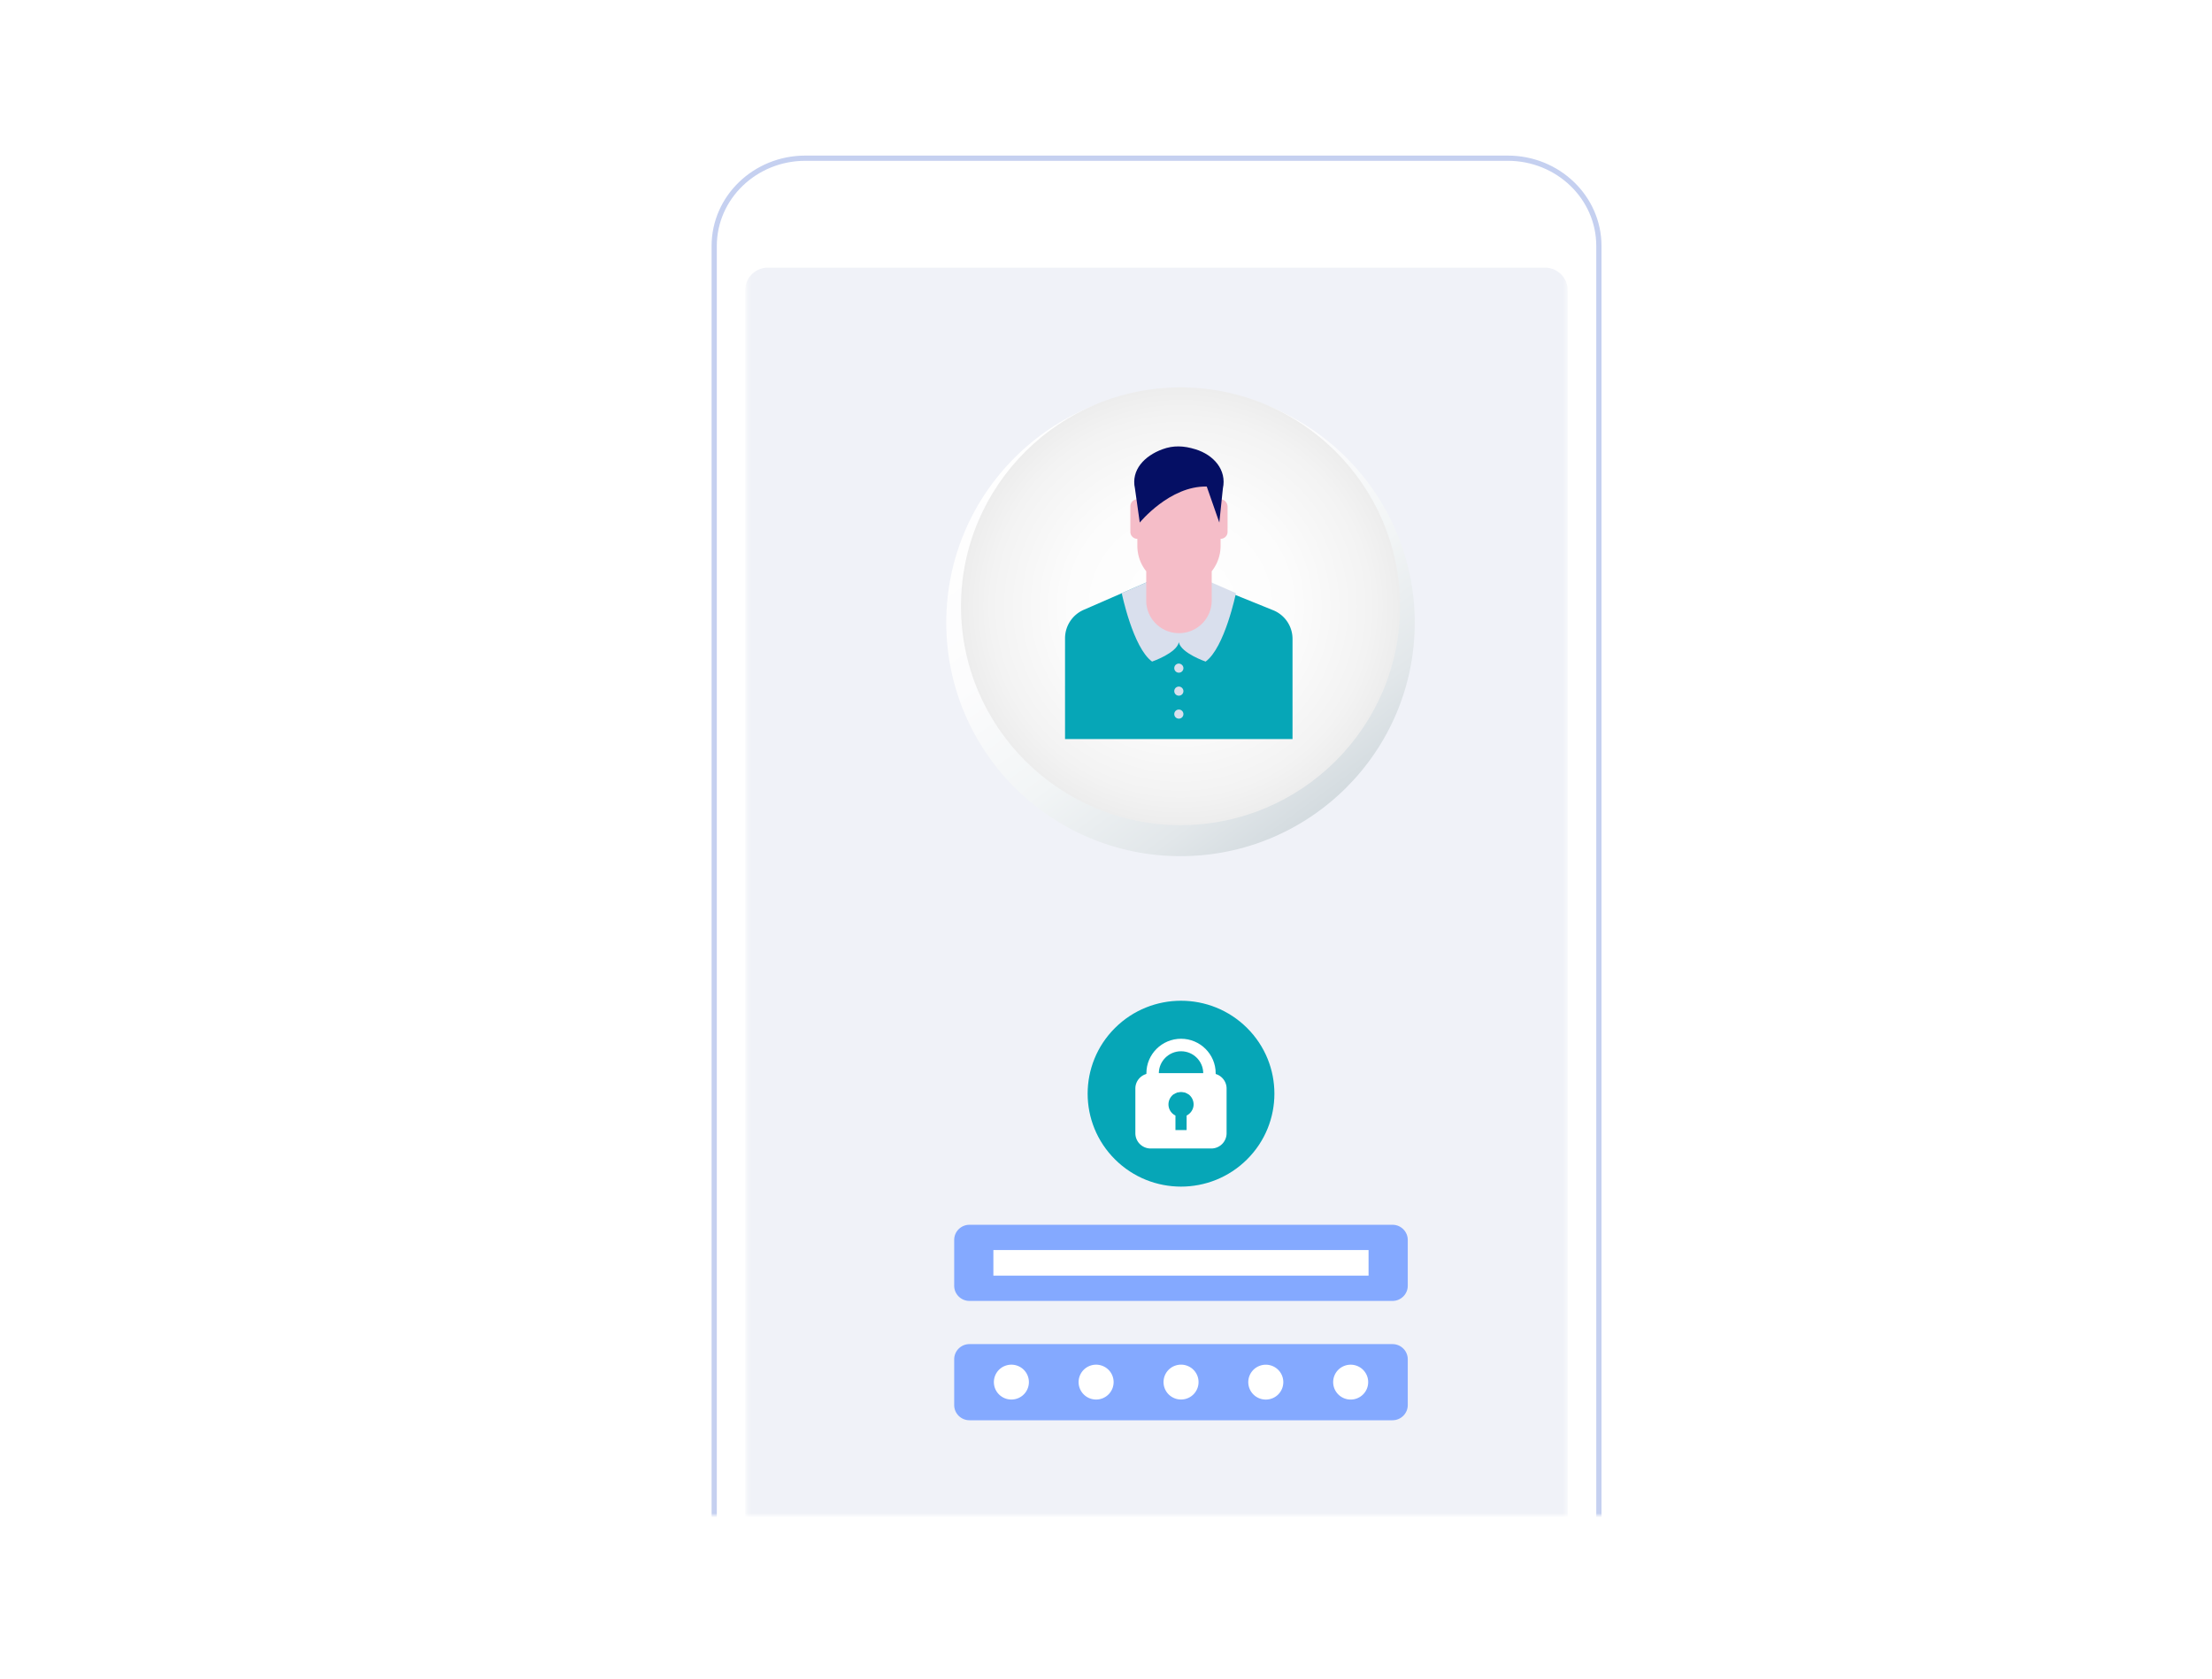 <?xml version="1.0" encoding="UTF-8"?> <svg xmlns="http://www.w3.org/2000/svg" fill="none" viewBox="0 0 540 410"><mask id="a" width="431" height="370" x="55" y="0" maskUnits="userSpaceOnUse"><rect width="431" height="370" x="55" fill="#fff" rx="6"></rect></mask><g mask="url(#a)"><path fill="#fff" fill-rule="evenodd" d="M174.353 448.077V60.062c0-11.839 9.969-21.437 22.265-21.437H368.06c12.297 0 22.265 9.598 22.265 21.437v388.015c0 11.84-9.968 21.438-22.265 21.438H196.618c-12.296 0-22.265-9.598-22.265-21.438z" clip-rule="evenodd"></path><path stroke="#C5D0F0" stroke-width="1.276" d="M174.353 448.077V60.062c0-11.839 9.969-21.437 22.265-21.437H368.06c12.297 0 22.265 9.598 22.265 21.437v388.015c0 11.84-9.968 21.438-22.265 21.438H196.618c-12.296 0-22.265-9.598-22.265-21.438"></path><mask id="b" width="201" height="397" x="182" y="46" maskUnits="userSpaceOnUse"><path fill="#fff" fill-rule="evenodd" d="M374.265 442.719H190.578c-4.611 0-8.35-3.599-8.35-8.039V61.135c0-8.288 6.978-15.006 15.586-15.006h169.215c8.608 0 15.586 6.718 15.586 15.006V434.68c0 4.44-3.739 8.039-8.35 8.039z" clip-rule="evenodd"></path></mask><g fill-rule="evenodd" clip-rule="evenodd" mask="url(#b)"><path fill="#F0F2F8" d="M181.912 442.777h200.8V70.889a5.526 5.526 0 0 0-5.526-5.526H187.438a5.526 5.526 0 0 0-5.526 5.526v371.888z"></path><path fill="#fff" d="M382.612 61.135c0-8.288-6.977-15.006-15.585-15.006h15.585v15.006zM197.815 46.129c-8.608 0-15.586 6.718-15.586 15.006V46.13h15.586zm-15.587 388.552v8.039h8.35c-4.611 0-8.35-3.599-8.35-8.039zm200.387 8.039h-8.349c4.611 0 8.349-3.599 8.349-8.039v8.039z"></path></g></g><path fill="#84A9FF" d="M339.951 317.651H236.654c-2.044 0-3.716-1.665-3.716-3.7v-11.192c0-2.035 1.672-3.7 3.716-3.7h103.297c2.044 0 3.717 1.665 3.717 3.7v11.192c0 2.035-1.673 3.7-3.717 3.7z"></path><path fill="#fff" d="M334.097 305.227h-91.589v6.259h91.589v-6.259z"></path><path fill="#84A9FF" d="M339.951 346.788H236.654c-2.044 0-3.716-1.665-3.716-3.7v-11.193c0-2.035 1.672-3.7 3.716-3.7h103.297c2.044 0 3.717 1.665 3.717 3.7v11.193c0 2.035-1.673 3.7-3.717 3.7z"></path><path fill="#fff" d="M248.191 341.531a4.25 4.25 0 0 0 2.787-5.34c-.711-2.24-3.113-3.483-5.363-2.774a4.252 4.252 0 0 0-2.788 5.339c.712 2.241 3.113 3.483 5.364 2.775zm21.043-.131c2.178-.907 3.205-3.399 2.294-5.567s-3.415-3.19-5.593-2.284a4.25 4.25 0 0 0-2.293 5.568 4.28 4.28 0 0 0 5.592 2.283zm20.184.18a4.254 4.254 0 0 0 3.032-5.206c-.607-2.271-2.948-3.622-5.229-3.018a4.253 4.253 0 0 0-3.033 5.205c.607 2.271 2.948 3.623 5.23 3.019zm21.228-.166a4.248 4.248 0 0 0 2.313-5.56c-.903-2.171-3.404-3.202-5.585-2.303-2.181.9-3.216 3.389-2.313 5.56s3.404 3.202 5.585 2.303zm20.72-.004a4.25 4.25 0 0 0 2.314-5.56 4.282 4.282 0 0 0-5.585-2.303 4.248 4.248 0 0 0-2.313 5.56 4.28 4.28 0 0 0 5.584 2.303z"></path><path fill="#06A6B7" d="M304.434 283.093c8.903-8.862 8.903-23.23 0-32.093-8.902-8.862-23.336-8.862-32.238 0-8.903 8.863-8.903 23.231 0 32.093 8.902 8.863 23.336 8.863 32.238 0z"></path><path fill="#fff" d="M282.898 262.085v2.097h10.84v-2.097h-10.84zm5.42-8.448c-4.677 0-8.456 3.792-8.456 8.417v5.119h6.66c.495-.37 1.146-.586 1.827-.586s1.301.216 1.827.586h6.598v-5.119c0-4.625-3.779-8.417-8.456-8.417zm-5.42 8.448c0-2.991 2.447-5.396 5.42-5.396 3.004 0 5.42 2.436 5.42 5.396h-10.84z"></path><path fill="#fff" d="M296.774 262.24a4.204 4.204 0 0 0-1.084-.154h-14.774c-.372 0-.744.062-1.085.154-1.548.463-2.663 1.881-2.663 3.546v10.915a3.732 3.732 0 0 0 3.748 3.731h14.774a3.733 3.733 0 0 0 3.748-3.731v-10.915c0-1.665-1.115-3.083-2.664-3.546zm-7.093 10.144v3.546h-2.726v-3.546a3.018 3.018 0 0 1-1.703-2.713c0-1.017.495-1.912 1.239-2.467a3.074 3.074 0 0 1 1.827-.586c.682 0 1.301.216 1.828.586a3.078 3.078 0 0 1 1.239 2.467c0 1.172-.713 2.22-1.704 2.713z"></path><g filter="url(#c)"><path fill="url(#d)" d="M288.186 91c-31.581 0-57.181 25.531-57.181 57.024 0 31.497 25.6 57.028 57.185 57.028 31.584 0 57.18-25.531 57.18-57.028 0-31.493-25.599-57.024-57.184-57.024z"></path></g><path fill="url(#e)" d="M288.194 94.59c-29.551 0-53.595 23.971-53.595 53.439 0 29.474 24.044 53.442 53.595 53.442 29.55 0 53.588-23.968 53.588-53.442 0-29.468-24.042-53.44-53.588-53.44z"></path><path fill="#06A6B7" d="M315.535 156.016v24.451H260v-24.605a7.591 7.591 0 0 1 4.584-6.969l9.261-4.039 12.854-5.612 1.084.432 22.982 9.312a7.543 7.543 0 0 1 4.77 7.03z"></path><path fill="#D9DFED" d="m288.836 139.215-1.084.432-1.084-.432-12.823 5.612s2.726 13.32 7.403 16.711c0 0 6.008-2.065 6.535-4.717.527 2.652 6.535 4.717 6.535 4.717 4.677-3.391 7.403-16.711 7.403-16.711l-12.885-5.612z"></path><path fill="#F5BDC8" d="M297.942 121.916v-5.18l-20.287-.185v5.365c-.929 0-1.704.74-1.704 1.696v6.259c0 .925.744 1.696 1.704 1.696v1.696c0 2.343.805 4.532 2.168 6.228v7.153c0 4.379 3.562 7.955 7.991 7.955 4.398 0 7.991-3.545 7.991-7.955v-7.153a10.008 10.008 0 0 0 2.168-6.228v-1.696c.93 0 1.704-.74 1.704-1.696v-6.259c-.062-.925-.805-1.696-1.735-1.696z"></path><path fill="#050F64" d="M291.841 109.706c-2.881-.894-5.421-.987-8.084 0-4.368 1.603-7.682 5.056-6.691 9.558l1.177 8.325s7.341-9.003 16.354-8.787l3.067 8.787.867-8.325c.991-4.532-2.261-8.202-6.69-9.558z"></path><path fill="#D9DFED" d="M288.898 163.141c0 .617-.495 1.11-1.115 1.11a1.108 1.108 0 0 1-1.115-1.11c0-.616.496-1.11 1.115-1.11.62.031 1.115.524 1.115 1.11zm0 5.614c0 .616-.495 1.11-1.115 1.11a1.109 1.109 0 0 1-1.115-1.11c0-.617.496-1.11 1.115-1.11.62 0 1.115.524 1.115 1.11zm0 5.609c0 .617-.495 1.11-1.115 1.11a1.108 1.108 0 0 1-1.115-1.11c0-.617.496-1.11 1.115-1.11.62 0 1.115.493 1.115 1.11z"></path><defs><radialGradient id="e" cx="0" cy="0" r="1" gradientTransform="matrix(53.591 0 0 53.441 288.189 148.028)" gradientUnits="userSpaceOnUse"><stop stop-color="#fff"></stop><stop offset=".502" stop-color="#FCFCFC"></stop><stop offset=".863" stop-color="#F3F3F3"></stop><stop offset="1" stop-color="#EDEDED"></stop></radialGradient><linearGradient id="d" x1="234.218" x2="356.641" y1="74.818" y2="241.812" gradientUnits="userSpaceOnUse"><stop offset=".155" stop-color="#fff"></stop><stop offset=".351" stop-color="#FCFCFD"></stop><stop offset=".501" stop-color="#F2F5F6"></stop><stop offset=".637" stop-color="#E2E7EA"></stop><stop offset=".764" stop-color="#CBD4D9"></stop><stop offset=".883" stop-color="#ADBCC3"></stop><stop offset=".997" stop-color="#899FA9"></stop><stop offset="1" stop-color="#889EA8"></stop></linearGradient><filter id="c" width="122.365" height="122.052" x="227.005" y="91" color-interpolation-filters="sRGB" filterUnits="userSpaceOnUse"><feFlood flood-opacity="0" result="BackgroundImageFix"></feFlood><feColorMatrix in="SourceAlpha" values="0 0 0 0 0 0 0 0 0 0 0 0 0 0 0 0 0 0 127 0"></feColorMatrix><feOffset dy="4"></feOffset><feGaussianBlur stdDeviation="2"></feGaussianBlur><feColorMatrix values="0 0 0 0 0 0 0 0 0 0 0 0 0 0 0 0 0 0 0.25 0"></feColorMatrix><feBlend in2="BackgroundImageFix" result="effect1_dropShadow"></feBlend><feBlend in="SourceGraphic" in2="effect1_dropShadow" result="shape"></feBlend></filter></defs></svg> 